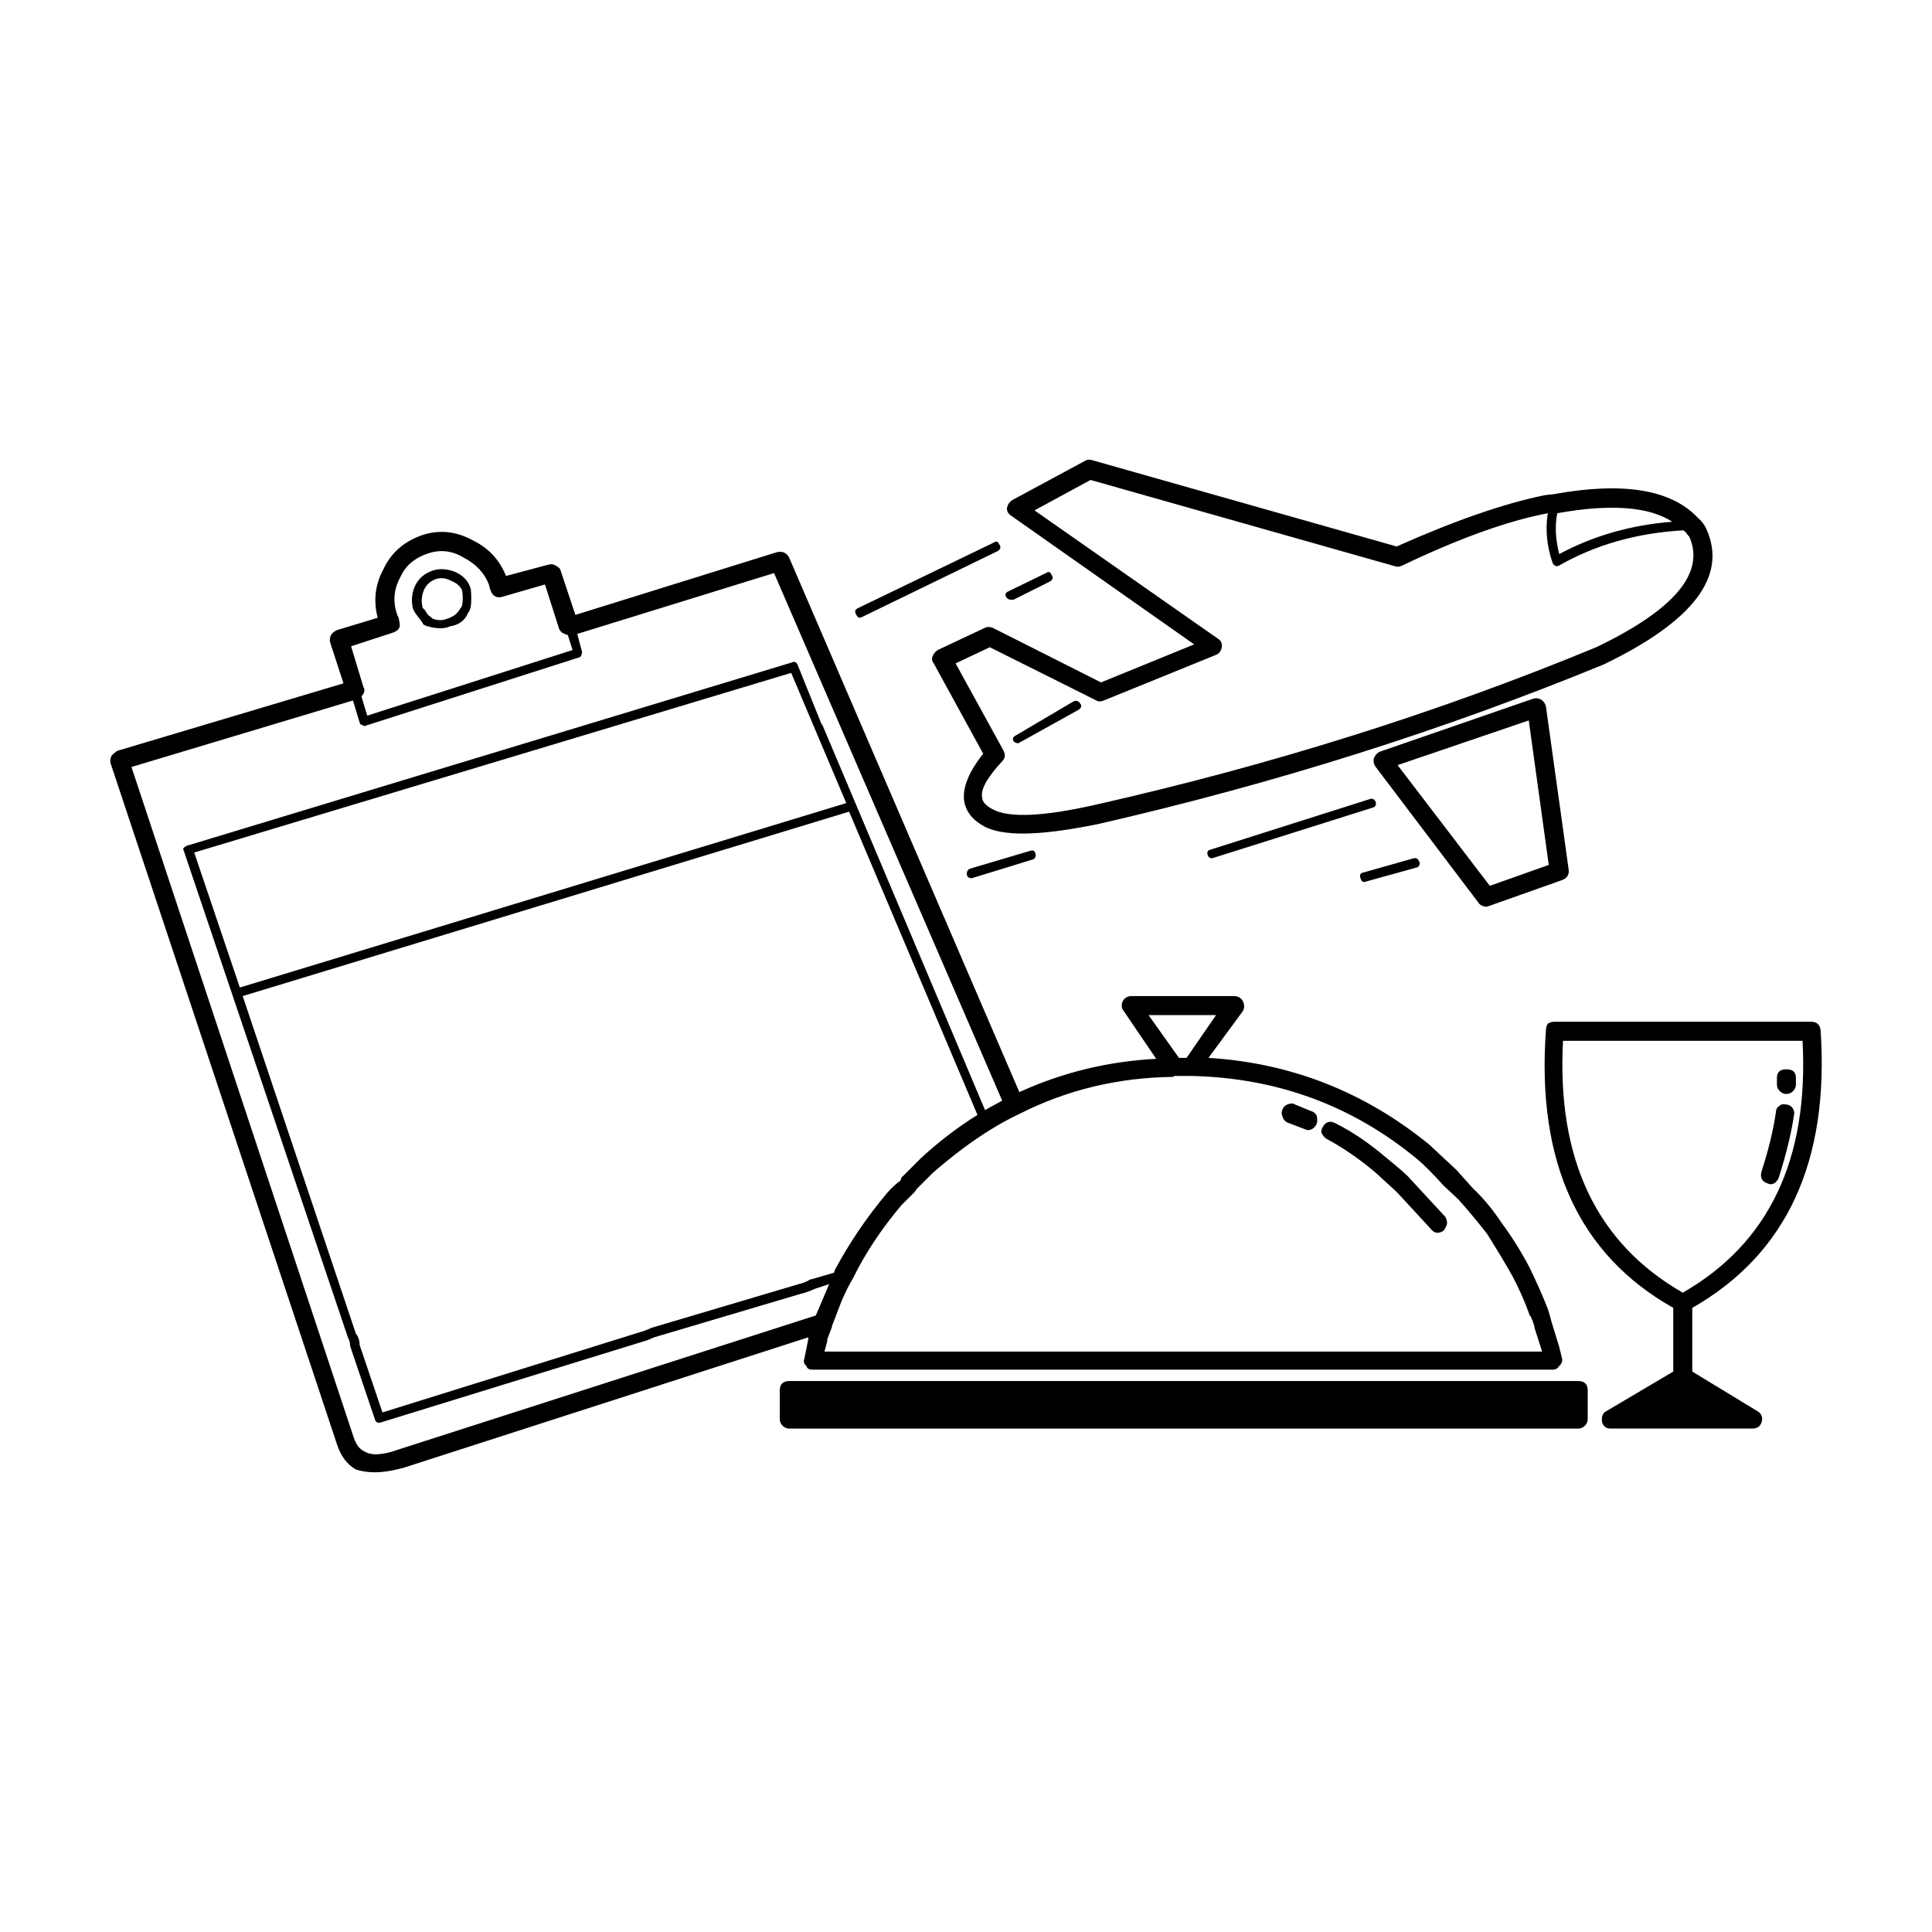 <?xml version="1.0" encoding="UTF-8"?>
<!-- Uploaded to: SVG Repo, www.svgrepo.com, Generator: SVG Repo Mixer Tools -->
<svg fill="#000000" width="800px" height="800px" version="1.1" viewBox="144 144 512 512" xmlns="http://www.w3.org/2000/svg">
 <path d="m555.7 274.97c18.469-3.359 31.23-1.258 38.289 6.297 1.004 0.84 1.762 1.848 2.262 3.023 5.551 12.426-3.523 24.348-27.195 35.77-42.492 17.469-87.164 31.574-134.02 42.32-8.227 1.676-14.855 2.519-19.895 2.519-4.367 0-7.723-0.59-10.078-1.762-3.188-1.676-5.039-3.945-5.543-6.801-0.504-3.527 1.168-7.723 5.039-12.594l-13.098-23.93c-0.516-0.672-0.59-1.344-0.258-2.016 0.168-0.504 0.59-1.008 1.258-1.512l12.852-6.047c0.672-0.168 1.34-0.086 2.004 0.25l28.465 14.359 24.688-10.078-48.367-34.008c-0.848-0.504-1.258-1.176-1.258-2.016 0.168-1.008 0.672-1.762 1.508-2.266l19.148-10.328c0.504-0.336 1.094-0.418 1.762-0.25l80.867 22.922c15.445-6.887 28.547-11.422 39.293-13.602zm-89.426 42.566-29.727 12.09c-0.836 0.332-1.516 0.332-2.016 0l-28.215-14.105-9.074 4.281 12.594 22.922c0.68 1.176 0.59 2.188-0.246 3.023-4.035 4.367-5.793 7.559-5.297 9.574 0 1.176 1.012 2.266 3.023 3.273 4.367 2.18 13.273 1.762 26.707-1.258 46.859-10.578 91.191-24.52 133-41.816 20.656-9.91 28.879-19.648 24.688-29.223l-1.012-1.258-0.246-0.25c-0.176 0-0.258-0.086-0.258-0.25-12.262 0.672-23.262 3.777-33.004 9.32l-0.746 0.25-0.258-0.25c-0.332 0-0.59-0.25-0.754-0.754-1.508-4.367-1.93-8.73-1.258-13.098-10.578 2.016-23.426 6.629-38.543 13.855-0.672 0.332-1.258 0.418-1.762 0.25l-80.855-22.922-14.867 8.062 48.617 34.008c0.836 0.504 1.168 1.258 1.004 2.266-0.164 1.008-0.664 1.676-1.5 2.008zm-57.438-29.219c0.504 0.672 0.332 1.258-0.504 1.762l-35.77 17.383-0.754 0.25c-0.332 0-0.68-0.336-1.012-1.008s-0.168-1.176 0.516-1.512l36.012-17.383c0.672-0.5 1.176-0.328 1.512 0.508zm1.762 13.852c-0.332-0.672-0.082-1.176 0.754-1.512l9.82-4.785c0.68-0.504 1.18-0.336 1.516 0.504 0.504 0.672 0.332 1.258-0.504 1.762l-9.574 4.785h-0.754c-0.504 0.004-0.926-0.242-1.258-0.754zm19.648 28.219c0.504 0.672 0.332 1.258-0.504 1.762l-15.871 8.816c-0.504 0-0.926-0.172-1.258-0.504-0.332-0.672-0.168-1.176 0.504-1.512l15.371-9.07c0.668-0.332 1.258-0.164 1.758 0.508zm-28.711 46.348c-0.68 0-1.094-0.25-1.258-0.754-0.176-0.84 0.082-1.426 0.746-1.762l16.125-4.785c0.672-0.168 1.094 0.086 1.258 0.754 0.168 0.672 0 1.176-0.504 1.512zm63.223-7.559 42.066-13.352c0.848-0.332 1.426-0.086 1.773 0.754 0.168 0.84-0.176 1.344-1.012 1.512l-42.32 13.352c-0.672 0-1.094-0.336-1.258-1.008-0.168-0.668 0.078-1.086 0.75-1.258zm92.449-78.34c9.074-4.871 19.059-7.723 29.98-8.566-6.219-4.031-16.375-4.785-30.484-2.266-0.672 3.191-0.504 6.805 0.504 10.832zm-4.789 38.539c0.672 0.504 1.094 1.094 1.258 1.762l6.039 43.328c0.168 1.344-0.414 2.266-1.762 2.769l-19.895 7.055c-0.848 0-1.516-0.25-2.016-0.754l-27.453-36.273c-0.516-0.672-0.68-1.43-0.516-2.266 0.332-0.84 0.848-1.426 1.516-1.762l40.809-14.105c0.676-0.172 1.355-0.086 2.019 0.246zm-33.75 42.07c0.672-0.168 1.168 0.168 1.508 1.008 0.168 0.84-0.168 1.344-1.004 1.512l-13.609 3.777c-0.504 0-0.836-0.336-1.004-1.008-0.332-0.84-0.09-1.344 0.754-1.512zm20.152 7.309 15.617-5.543-5.297-38.289-34.762 11.84zm87.66 38.285c2.352 34.762-8.984 59.285-34.008 73.555v16.879l17.387 10.578c1.004 0.672 1.34 1.594 1.004 2.769-0.336 1.18-1.168 1.762-2.519 1.762h-37.527c-1.18 0-1.941-0.59-2.273-1.762-0.168-1.344 0.168-2.266 1.012-2.769l17.879-10.578v-16.879c-25.023-14.105-36.27-38.629-33.75-73.555 0-0.672 0.168-1.258 0.504-1.762 0.504-0.336 1.094-0.504 1.762-0.504h68.016c1.508 0.004 2.344 0.754 2.516 2.266zm-9.062 10.332c1.672 0 2.519 0.754 2.519 2.266v1.762c0 0.672-0.258 1.258-0.754 1.762-0.5 0.504-1.094 0.754-1.762 0.754-0.68 0-1.258-0.25-1.762-0.754-0.516-0.504-0.754-1.094-0.754-1.762v-1.762c-0.008-1.516 0.828-2.266 2.512-2.266zm2.012 12.086c-0.68 4.699-2.016 10.242-4.035 16.625-0.504 1.176-1.258 1.762-2.262 1.762l-0.754-0.25c-1.516-0.504-2.016-1.598-1.516-3.273 1.848-5.707 3.109-10.918 3.777-15.617 0-0.672 0.258-1.176 0.754-1.512 0.504-0.504 1.094-0.672 1.762-0.504 0.672 0 1.258 0.25 1.762 0.754 0.512 0.676 0.68 1.348 0.512 2.016zm-100.01 11.59c-17.121-14.105-37.031-21.41-59.703-21.914h-4.535l-0.246 0.25c-14.609 0.168-28.215 3.441-40.809 9.824-2.519 1.176-5.129 2.606-7.812 4.281-4.871 3.023-9.91 6.801-15.113 11.336l-4.281 4.281-0.504 0.754-3.531 3.527c-5.371 6.383-9.652 12.848-12.844 19.398-1.012 1.676-2.016 3.691-3.031 6.047l-2.519 6.551v0.25l-1.258 3.273v0.504l-0.746 2.769h190.19l-2.016-6.297v-0.25c-0.332-1.176-0.68-2.102-1.012-2.769l-0.246-0.25c-1.18-3.359-2.684-6.801-4.535-10.328-1.684-3.023-3.945-6.801-6.801-11.336-2.352-3.023-4.871-6.047-7.559-9.07l-4.035-3.777c-2.684-3.019-5.035-5.375-7.051-7.055zm10.582 3.023 4.281 4.785c2.684 2.519 5.203 5.543 7.559 9.07 2.852 3.863 5.371 7.894 7.559 12.09 2.016 4.195 3.613 7.809 4.781 10.832 0.332 1.008 0.672 2.18 1.012 3.527 0.836 2.684 1.508 4.871 2.004 6.551l0.754 3.023c0.168 0.84-0.082 1.512-0.754 2.016-0.332 0.672-0.926 1.008-1.762 1.008l-196.22-0.004c-0.848 0-1.352-0.332-1.516-1.008-0.672-0.504-0.836-1.176-0.504-2.016 0.168-0.84 0.504-2.519 1.004-5.039v-0.504l-107.06 34.512c-3.023 0.84-5.617 1.258-7.805 1.258-1.848 0-3.531-0.25-5.039-0.754-2.352-1.344-4.035-3.613-5.039-6.801l-59.953-180.36c-0.168-0.504-0.09-1.176 0.258-2.016 0.504-0.504 1.004-0.926 1.508-1.258l59.953-17.887-3.523-10.832c-0.176-0.672-0.09-1.344 0.246-2.016 0.332-0.504 0.836-0.922 1.516-1.258l10.832-3.273c-1.18-4.535-0.68-8.816 1.508-12.848 2.016-4.367 5.461-7.387 10.332-9.07 4.535-1.512 9.062-1.008 13.598 1.512 4.035 2.016 6.887 5.125 8.57 9.32l11.336-3.023c0.672-0.168 1.258-0.086 1.762 0.25 0.672 0.332 1.094 0.672 1.258 1.008l4.027 12.09 53.414-16.625c1.508-0.332 2.602 0.168 3.266 1.512l60.973 141.57c11.418-5.203 23.508-8.148 36.27-8.816l-8.559-12.594c-0.68-0.84-0.754-1.762-0.258-2.769 0.504-0.84 1.258-1.258 2.262-1.258h27.207c1.012 0 1.762 0.418 2.273 1.258 0.504 1.008 0.504 1.93 0 2.769l-9.074 12.344c21.836 1.344 41.309 8.984 58.441 22.922 2.516 2.356 4.953 4.621 7.305 6.805zm-12.348 2.269 9.32 10.078c0.332 0.504 0.516 1.094 0.516 1.762-0.176 0.84-0.516 1.512-1.012 2.016-0.504 0.332-1.004 0.504-1.508 0.504-0.68 0-1.258-0.336-1.773-1.008l-9.062-9.824c-1.684-1.512-3.613-3.273-5.793-5.289-4.203-3.527-8.484-6.465-12.852-8.816-0.504-0.336-0.926-0.84-1.258-1.512-0.168-0.336-0.082-0.84 0.258-1.512 0.836-1.512 2.016-1.848 3.523-1.008 4.367 2.18 8.816 5.203 13.352 9.07 3.523 2.848 5.621 4.699 6.289 5.539zm47.105 56.172v7.559c0 0.672-0.246 1.258-0.746 1.762-0.516 0.504-1.094 0.754-1.773 0.754h-209.08c-0.672 0-1.258-0.25-1.762-0.754-0.504-0.504-0.754-1.094-0.754-1.762v-7.559c0-1.676 0.848-2.519 2.519-2.519h209.08c1.68 0 2.516 0.84 2.516 2.519zm25.191-25.941c22.836-13.098 33.43-35.352 31.746-66.754h-63.48c-1.684 31.402 8.891 53.648 31.734 66.754zm-123.68-73.562h-17.891l8.062 11.336h2.016zm26.695 26.703c0.168 0.84 0.168 1.512 0 2.016-0.504 1.176-1.34 1.762-2.519 1.762l-5.285-2.016c-0.68-0.332-1.094-0.84-1.258-1.512-0.332-0.672-0.332-1.344 0-2.016 0.168-0.504 0.578-0.926 1.258-1.258 0.836-0.336 1.508-0.336 2.016 0l4.281 1.762c0.672 0.172 1.172 0.59 1.508 1.262zm-83.375-4.031-60.457-139.81-52.145 16.121 1.258 4.785c0 0.336-0.09 0.672-0.258 1.008-0.168 0.332-0.422 0.504-0.754 0.504l-56.68 18.137-0.504-0.25c-0.504-0.168-0.754-0.418-0.754-0.754l-1.762-5.793-58.695 17.633 58.949 177.84c0.672 1.848 1.594 3.023 2.766 3.527 1.848 1.176 4.867 1.008 9.07-0.504l110.58-35.52 3.531-8.312-3.777 1.258c-1.516 0.672-2.695 1.094-3.531 1.258l-39.047 11.586-1.762 0.754-71.039 21.914c-0.68 0-1.094-0.336-1.258-1.008l-6.551-19.398c0-0.84-0.168-1.512-0.504-2.016l-43.578-129.23c-0.168-0.168-0.168-0.418 0-0.754l0.754-0.504 160.46-48.617c0.672-0.336 1.18-0.086 1.516 0.754l6.297 15.617 0.246 0.25 43.082 102.02zm-135.27-134.52c-0.344-0.672-0.59-1.426-0.754-2.266-1.18-3.023-3.367-5.375-6.555-7.055-3.023-1.848-6.133-2.266-9.32-1.258-3.699 1.176-6.219 3.273-7.559 6.297-1.848 3.359-2.098 6.801-0.754 10.328l0.258 0.504 0.246 1.258c0.332 1.344-0.332 2.266-2.004 2.769l-10.832 3.527 3.273 10.832c0.332 0.504 0.332 1.094 0 1.762-0.176 0.168-0.344 0.418-0.516 0.754l1.516 5.039 54.41-17.383-1.258-4.031c-0.344 0-0.59-0.086-0.754-0.25-0.68-0.172-1.18-0.59-1.516-1.258l-3.777-11.84-11.336 3.273c-1.172 0.34-2.098 0-2.769-1.004zm-15.371-6.043c1.848-0.504 3.777-0.336 5.793 0.504 2.188 1.008 3.523 2.519 4.027 4.535 0.168 1.676 0.168 3.188 0 4.535-0.168 0.84-0.414 1.426-0.746 1.762-0.848 2.016-2.438 3.188-4.793 3.527-0.672 0.336-1.508 0.504-2.519 0.504-1.168 0-2.262-0.168-3.273-0.504h-0.246l-1.012-0.504-0.246-0.504-1.516-2.016c-0.504-0.672-0.836-1.258-1.004-1.762-0.504-2.188-0.258-4.281 0.754-6.297 1.004-1.852 2.602-3.109 4.781-3.781zm-2.516 5.039c-0.672 1.512-0.836 3.023-0.504 4.535 0 0.336 0.168 0.59 0.504 0.754l1.004 1.512 1.258 1.008c1.352 0.504 2.609 0.504 3.777 0 1.684-0.504 2.852-1.426 3.531-2.769 0.332-0.336 0.504-0.672 0.504-1.008 0.168-1.008 0.168-2.18 0-3.527-0.332-1.176-1.352-2.102-3.023-2.769-1.18-0.672-2.438-0.84-3.777-0.504-1.512 0.496-2.606 1.426-3.273 2.769zm97.238 22.164-158.2 47.609 12.09 35.77 160.71-48.871zm29.215 133.76 5.039-5.039c4.707-4.367 9.742-8.227 15.113-11.586l-34.008-80.359-160.71 48.871 29.98 89.426c0.672 0.84 1.004 1.848 1.004 3.023l6.051 17.887 69.52-21.664 1.762-0.754 39.047-11.586c1.352-0.332 2.352-0.754 3.031-1.258h0.246l6.051-1.762 0.246-0.754c3.871-7.219 8.484-14.02 13.855-20.402 1.012-1.176 2.188-2.266 3.531-3.273z" fill-rule="evenodd"/>
</svg>
